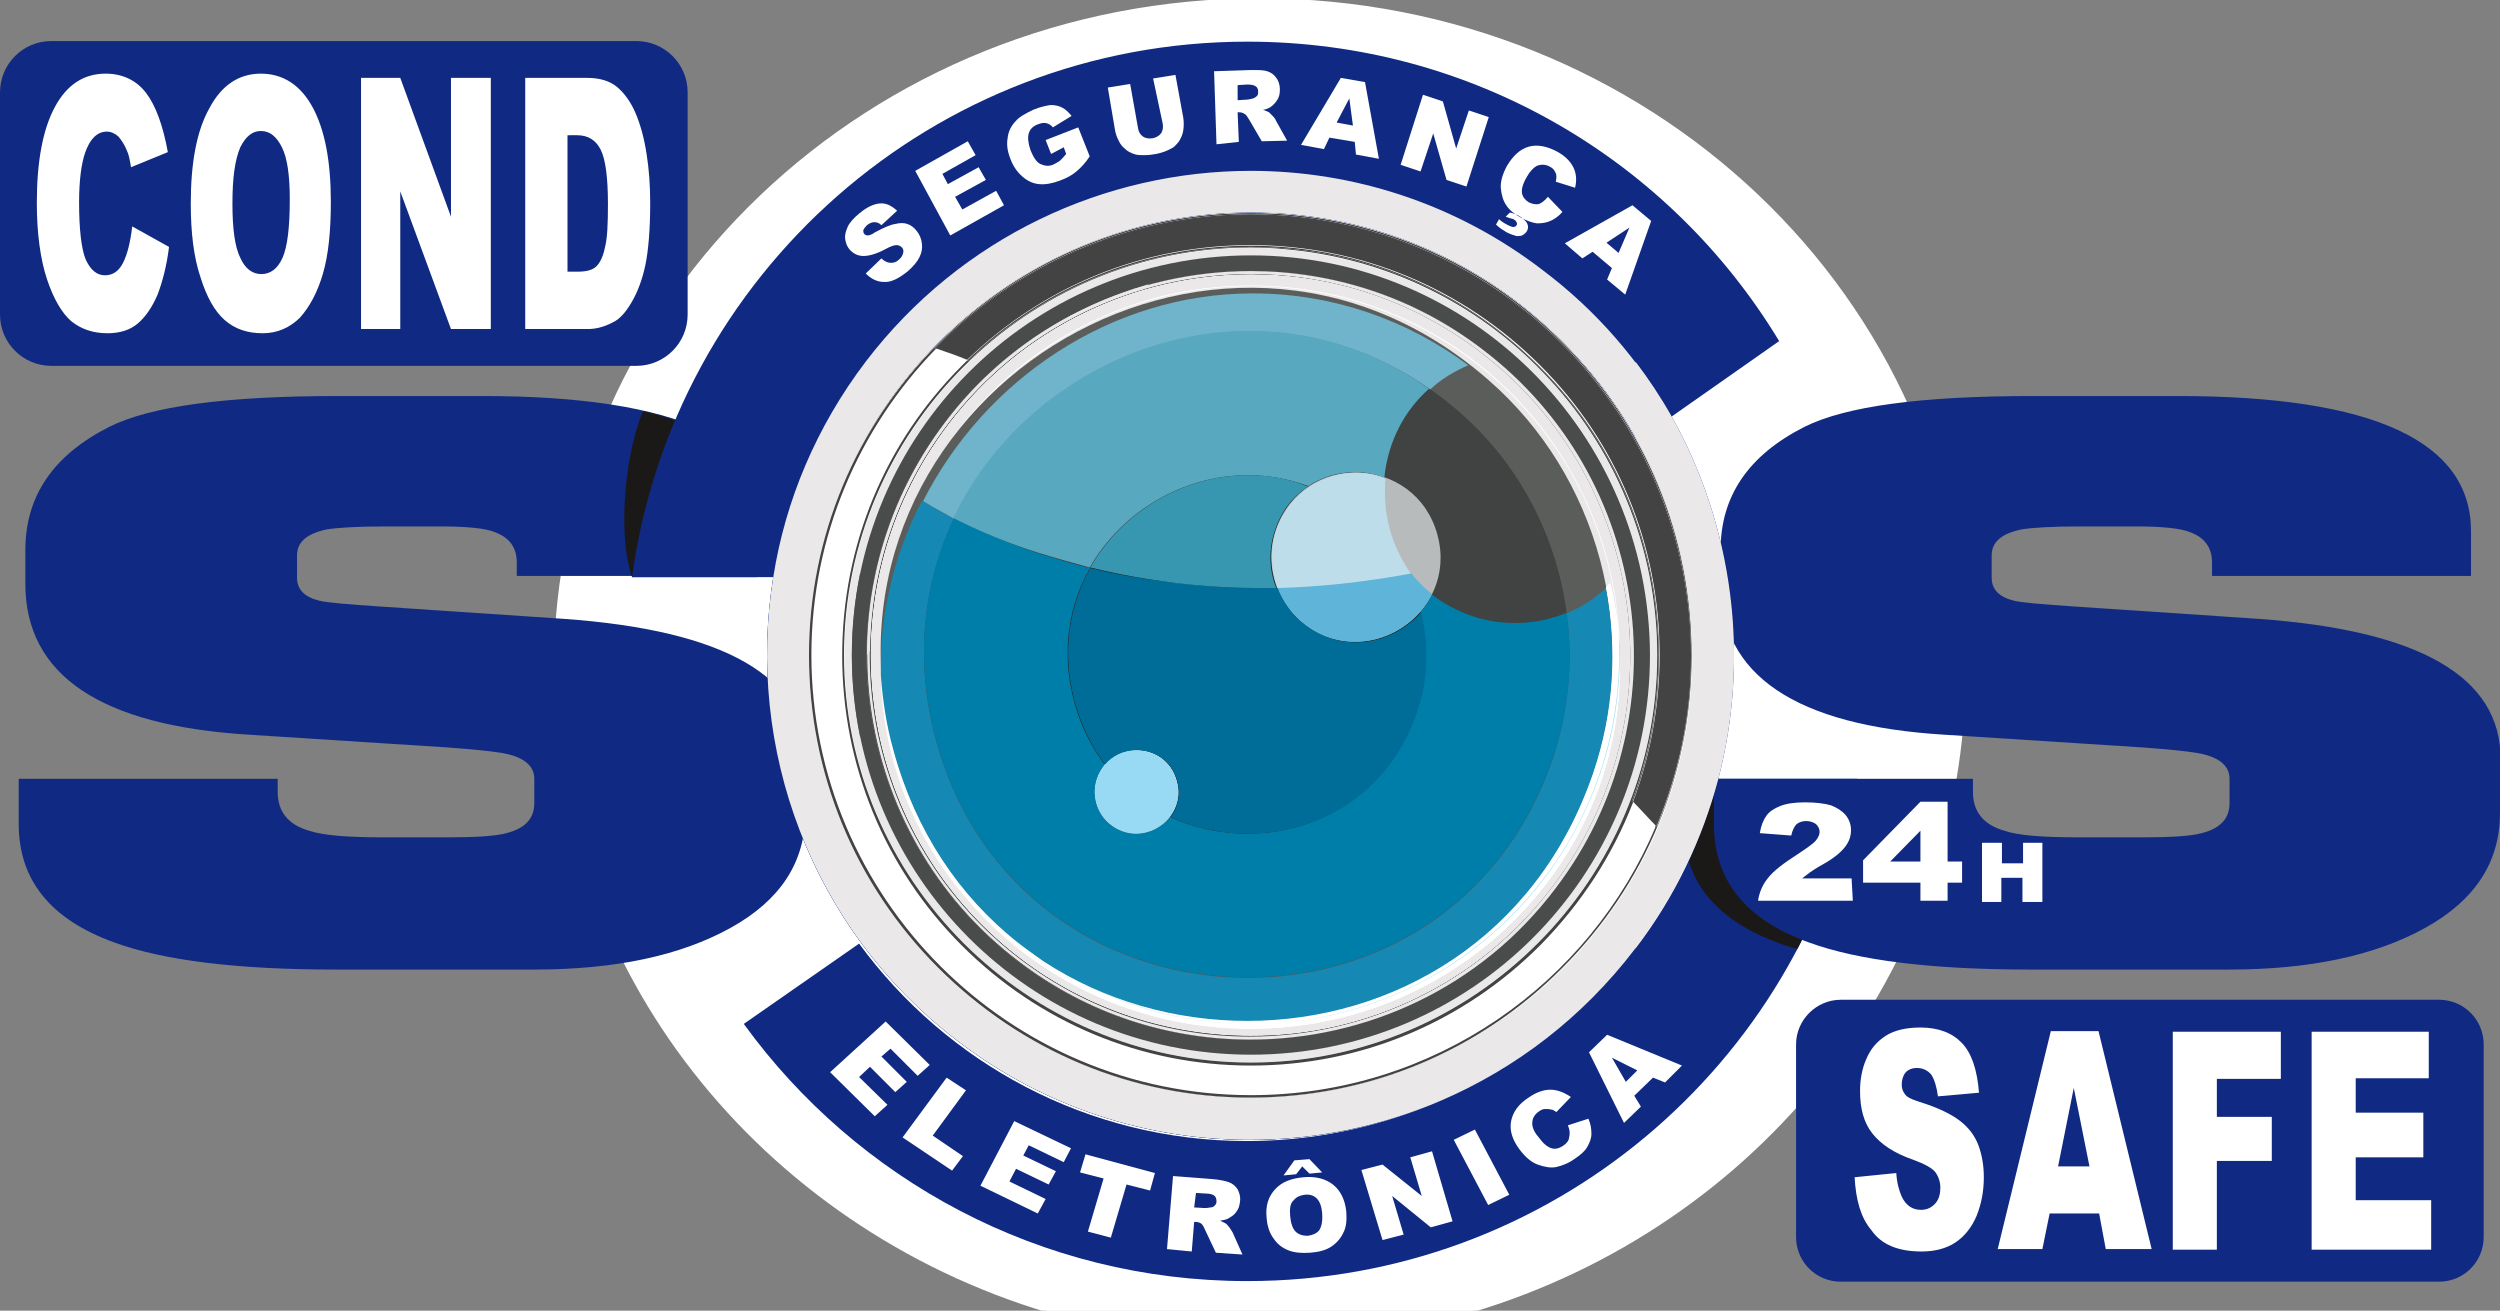 <?xml version="1.0" encoding="utf-8"?>
<!-- Generator: Adobe Illustrator 23.0.3, SVG Export Plug-In . SVG Version: 6.00 Build 0)  -->
<svg version="1.1"
	 id="svg408" xmlns:cc="http://creativecommons.org/ns#" xmlns:dc="http://purl.org/dc/elements/1.1/" xmlns:inkscape="http://www.inkscape.org/namespaces/inkscape" xmlns:rdf="http://www.w3.org/1999/02/22-rdf-syntax-ns#" xmlns:sodipodi="http://sodipodi.sourceforge.net/DTD/sodipodi-0.dtd" xmlns:svg="http://www.w3.org/2000/svg"
	 xmlns="http://www.w3.org/2000/svg" xmlns:xlink="http://www.w3.org/1999/xlink" x="0px" y="0px" viewBox="0 0 414.1 217.1"
	 style="enable-background:new 0 0 414.1 217.1;" xml:space="preserve">
<rect x="0" y="0" width="414.1" height="217.1" fill="#808080" stroke="none"/>
<style type="text/css">
	.st0{fill-rule:evenodd;clip-rule:evenodd;fill:#FFFFFF;stroke:#FFFFFF;stroke-width:0.567;}
	.st1{fill-rule:evenodd;clip-rule:evenodd;fill:#102A83;}
	.st2{fill-rule:evenodd;clip-rule:evenodd;fill:#1B1918;}
	.st3{fill-rule:evenodd;clip-rule:evenodd;fill:#EAE8E8;}
	.st4{fill-rule:evenodd;clip-rule:evenodd;fill:#606162;}
	.st5{fill-rule:evenodd;clip-rule:evenodd;fill:#4A4C4C;}
	.st6{fill-rule:evenodd;clip-rule:evenodd;fill:#FFFFFF;}
	.st7{fill-rule:evenodd;clip-rule:evenodd;fill:#434343;}
	.st8{fill-rule:evenodd;clip-rule:evenodd;fill:#3E3E3D;}
	.st9{fill-rule:evenodd;clip-rule:evenodd;fill:#5B5D5B;}
	.st10{fill-rule:evenodd;clip-rule:evenodd;fill:#404341;}
	.st11{fill-rule:evenodd;clip-rule:evenodd;fill:#21231F;}
	.st12{fill-rule:evenodd;clip-rule:evenodd;fill:#B7BBBB;}
	.st13{fill-rule:evenodd;clip-rule:evenodd;fill:#98D9F4;}
	.st14{fill-rule:evenodd;clip-rule:evenodd;fill:#1588B4;}
	.st15{fill-rule:evenodd;clip-rule:evenodd;fill:#007EAA;}
	.st16{fill-rule:evenodd;clip-rule:evenodd;fill:#006D99;}
	.st17{fill-rule:evenodd;clip-rule:evenodd;fill:#5FB4DA;}
	.st18{fill-rule:evenodd;clip-rule:evenodd;fill:#6FB4CA;}
	.st19{fill-rule:evenodd;clip-rule:evenodd;fill:#58A9C0;}
	.st20{fill-rule:evenodd;clip-rule:evenodd;fill:#3897B0;}
	.st21{fill-rule:evenodd;clip-rule:evenodd;fill:#BEDDEB;}
</style>
<sodipodi:namedview  bordercolor="#666666" borderopacity="1" gridtolerance="10" guidetolerance="10" id="namedview410" inkscape:pageopacity="0" inkscape:pageshadow="2" inkscape:window-height="480" inkscape:window-width="640" objecttolerance="10" pagecolor="#ffffff">
	</sodipodi:namedview>
<path id="path210" class="st0" d="M208.6,0C273,0,325.3,49.7,325.3,111.1c0,49.7-34.2,91.8-81.5,106h-70.3
	c-47.2-14.2-81.5-56.3-81.5-106C92,49.7,144.2,0,208.6,0L208.6,0z"/>
<path id="path212" class="st1" d="M142.3,156.3l-19.1,13.3c18.7,25.8,49.1,42.6,83.4,42.6c50.1,0,91.9-35.8,101-83.2l-23.9,0
	c-8.7,34.5-39.9,60-77.2,60C180.2,189,156.8,176.1,142.3,156.3L142.3,156.3z"/>
<path id="path214" class="st2" d="M297.7,157.2c-1.1-0.3-2.1-0.6-3.1-1c-8.5-3.1-13.6-8-15.2-14.7c1.8-4,3.2-8.1,4.3-12.4l23.9,0
	C305.7,139,302.3,148.4,297.7,157.2z"/>
<path id="path216" class="st1" d="M133.4,134.6c0,8.2-4.1,14.5-12.4,19.1c-8.3,4.6-19.1,6.9-32.5,6.9l-32.9,0
	c-16.3,0-28.5-1.5-36.7-4.5c-10.5-3.8-15.8-10.3-15.8-19.6V129H46v2.2c0,3.2,1.7,5.4,5.2,6.4c2.4,0.8,6.5,1.1,12.5,1.1h10.2
	c4.9,0,8.2-0.2,10-0.7c3.1-0.8,4.6-2.4,4.6-5V129c0-2.2-1.8-3.7-5.5-4.3c-1.8-0.3-4.9-0.6-9-0.9l-32.7-2.1
	c-24.7-1.5-37.1-9.9-37.1-25v-5.6c0-8.9,4.6-15.7,13.9-20.4c6.8-3.4,19.3-5.1,37.7-5.1H80c32.3,0,48.5,7.5,48.5,22.4v7.4H85.6v-2.2
	c0-2.5-1.2-4.1-3.5-5c-1.6-0.7-4.7-1-9.1-1h-9.2c-4.7,0-7.9,0.2-9.7,0.5c-3.3,0.7-4.9,2.1-4.9,4.3v3.7c0,1.9,1.2,3.2,3.7,3.8
	c1.1,0.3,4.6,0.6,10.6,1l29.8,2c26.8,1.9,40.2,9.6,40.2,23.2L133.4,134.6z"/>
<path id="path218" class="st1" d="M414.1,134.6c0,8.2-4.1,14.5-12.4,19.1c-8.3,4.6-19.1,6.9-32.5,6.9l-32.9,0
	c-16.3,0-28.5-1.5-36.7-4.5c-10.5-3.8-15.7-10.3-15.7-19.6V129h42.9v2.2c0,3.2,1.7,5.4,5.2,6.4c2.3,0.8,6.5,1.1,12.5,1.1h10.2
	c4.9,0,8.2-0.2,10-0.7c3.1-0.8,4.6-2.4,4.6-5V129c0-2.2-1.8-3.7-5.5-4.3c-1.8-0.3-4.9-0.6-9-0.9l-32.7-2.1
	c-24.7-1.5-37.1-9.9-37.1-25v-5.6c0-8.9,4.6-15.7,13.9-20.4c6.8-3.4,19.3-5.1,37.7-5.1h24.2c32.3,0,48.5,7.5,48.5,22.4l0,7.4h-42.9
	v-2.2c0-2.5-1.2-4.1-3.5-5c-1.7-0.7-4.7-1-9.1-1h-9.3c-4.7,0-7.9,0.2-9.7,0.5c-3.3,0.7-4.9,2.1-4.9,4.3v3.7c0,1.9,1.2,3.2,3.7,3.8
	c1.1,0.3,4.6,0.6,10.6,1l29.8,2c26.8,1.9,40.2,9.6,40.2,23.2L414.1,134.6z"/>
<path id="path220" class="st2" d="M106.5,68.1c-3.4,8.3-4,21.6-1.8,27.5h20.7c0.9-3,1.9-5.9,3.1-8.7
	C127.8,78.4,118.2,70.6,106.5,68.1z"/>
<path id="path222" class="st1" d="M275.6,69.9l19.1-13.4c-18-29.8-50.7-49.6-88.1-49.6c-52,0-95.1,38.6-101.9,88.7h23.6
	c6.6-37.2,39.2-65.4,78.3-65.4C236.1,30,261.8,46.1,275.6,69.9L275.6,69.9z"/>
<path id="path224" class="st1" d="M207.2,181.8c-19.5,0-37.9-7.6-51.7-21.5c-13.8-13.8-21.4-32.2-21.4-51.8c0-19.6,7.6-38,21.4-51.8
	c13.8-13.8,32.2-21.5,51.7-21.5c19.5,0,37.9,7.6,51.7,21.5c13.8,13.8,21.4,32.2,21.4,51.8c0,19.6-7.6,38-21.4,51.8
	C245,174.2,226.7,181.8,207.2,181.8z M207.2,28.3c-24.1,0-48,10.9-63.8,31.6c-8.2,10.8-13.3,23-15.3,35.6
	c-4.6,28.3,6.1,58.3,30.5,76.9c14.5,11.1,31.5,16.4,48.4,16.4c10.9,0,21.7-2.2,31.7-6.5c12.3-5.3,23.4-13.7,32.1-25.1
	c6.6-8.6,11.1-18.2,13.7-28.1c5.3-20.2,2.5-41.9-7.7-60.1c-5.2-9.2-12.3-17.5-21.2-24.3C241.2,33.6,224.1,28.3,207.2,28.3
	L207.2,28.3z"/>
<path id="path228" class="st1" d="M207.2,181.8c-19.5,0-37.9-7.6-51.7-21.5c-13.8-13.8-21.4-32.2-21.4-51.8c0-19.6,7.6-38,21.4-51.8
	c13.8-13.8,32.2-21.5,51.7-21.5s37.9,7.6,51.7,21.5c13.8,13.8,21.4,32.2,21.4,51.8c0,19.6-7.6,38-21.4,51.8
	C245.1,174.2,226.7,181.8,207.2,181.8z M207.2,28.3c-24.1,0-48,10.9-63.7,31.6c-8.2,10.8-13.3,23-15.3,35.6
	c-4.6,28.3,6.1,58.3,30.5,76.9c14.5,11.1,31.5,16.4,48.4,16.4c10.9,0,21.7-2.2,31.7-6.5c12.3-5.3,23.4-13.7,32.1-25.1
	c6.6-8.6,11.1-18.2,13.7-28.1c5.3-20.2,2.5-41.9-7.7-60.1c-5.2-9.2-12.3-17.5-21.2-24.3C241.2,33.6,224.1,28.3,207.2,28.3
	L207.2,28.3z"/>
<path id="path232" class="st1" d="M207.2,181.8c-19.5,0-37.9-7.6-51.7-21.5c-13.8-13.8-21.4-32.2-21.4-51.8c0-19.6,7.6-38,21.4-51.8
	c13.8-13.8,32.2-21.5,51.7-21.5c19.5,0,37.9,7.6,51.7,21.5c13.8,13.8,21.4,32.2,21.4,51.8c0,19.6-7.6,38-21.4,51.8
	C245.1,174.2,226.7,181.8,207.2,181.8z M207.2,28.3c-24.1,0-48,10.9-63.8,31.6c-8.2,10.8-13.3,23-15.3,35.6
	c-4.6,28.3,6.1,58.3,30.5,76.9c14.5,11.1,31.5,16.4,48.4,16.4c10.9,0,21.7-2.2,31.7-6.5c12.3-5.3,23.4-13.7,32.1-25.1
	c6.6-8.6,11.1-18.2,13.7-28.1c5.3-20.2,2.5-41.9-7.7-60.1c-5.2-9.2-12.3-17.5-21.2-24.3C241.2,33.6,224.1,28.3,207.2,28.3z"/>
<path id="path236" class="st3" d="M270.9,59.9v12.6c6.1,10.9,9.4,23.2,9.4,36c0,12.8-3.3,25.1-9.4,36v12.6
	c6.6-8.6,11.1-18.2,13.7-28c5.3-20.2,2.5-41.9-7.7-60.1C275.1,65.8,273.1,62.8,270.9,59.9L270.9,59.9z"/>
<path id="path238" class="st3" d="M207.2,181.8c-19.5,0-37.9-7.6-51.7-21.5c-13.8-13.8-21.4-32.2-21.4-51.8c0-19.6,7.6-38,21.4-51.8
	c13.8-13.8,32.2-21.5,51.7-21.5c19.5,0,37.9,7.6,51.7,21.5c13.8,13.8,21.4,32.2,21.4,51.8c0,19.6-7.6,38-21.4,51.8
	C245.1,174.2,226.7,181.8,207.2,181.8z M207.2,28.3c-24.1,0-48,10.9-63.8,31.6c-8.2,10.8-13.3,23-15.3,35.6
	c-4.6,28.3,6.1,58.3,30.5,76.9c14.5,11.1,31.5,16.4,48.4,16.4c10.9,0,21.7-2.2,31.7-6.5c12.3-5.3,23.4-13.7,32.1-25.1
	c6.6-8.6,11.1-18.2,13.7-28.1c5.3-20.2,2.5-41.9-7.7-60.1c-5.2-9.2-12.3-17.5-21.2-24.2C241.2,33.7,224.1,28.3,207.2,28.3z"/>
<path id="path240" class="st3" d="M207.2,47.4c-18.4,0-34.9,8.2-46.1,21.1c11.6-12.9,28.4-20.8,46-20.8c13.4,0,27.3,4.6,39.4,15.2
	c10.4,9,17.1,21.3,19.6,34.4c0.2-0.2,0.5-0.5,0.7-0.7c0.6,2.7,1.1,5.4,1.4,8.2C266.2,72.8,239.6,47.4,207.2,47.4z M157.4,73
	c1.9-2.8,4.2-5.4,6.6-7.8c5.6-5.6,12.1-10,19.4-13.1c7.5-3.2,15.5-4.8,23.8-4.8s16.3,1.6,23.8,4.8c7.3,3.1,13.8,7.5,19.4,13.1
	c5.6,5.6,10,12.2,13.1,19.5c3,7,4.6,14.5,4.8,22.2c0.1,1.2,0.1,2.3,0.1,3.5c0,33.2-27.4,60-61.2,60c-33.3,0-60.5-26.2-61.2-58.8
	C145,97,149.5,83.7,157.4,73L157.4,73z M207.2,45.4c-19,0-37.8,8.5-50.2,24.9c-21.1,27.7-15.7,67.4,12,88.5
	c11.4,8.7,24.8,12.9,38.1,12.9c19,0,37.9-8.6,50.3-24.9c21.1-27.7,15.7-67.4-12-88.5C233.9,49.6,220.5,45.4,207.2,45.4z
	 M207.2,174.7c-36.5,0-66.1-29.6-66.1-66.2c0-36.6,29.6-66.2,66.1-66.2c36.5,0,66.1,29.6,66.1,66.2
	C273.3,145.1,243.6,174.7,207.2,174.7z M207.2,41.1c-37.1,0-67.3,30.3-67.3,67.5c0,37.2,30.2,67.5,67.3,67.5
	c37.2,0,67.4-30.3,67.4-67.5c0-18.2-7.2-34.7-18.9-46.8c-11-11.3-25.9-18.8-42.5-20.4C211.1,41.1,209.2,41.1,207.2,41.1L207.2,41.1z
	"/>
<path id="path244" class="st3" d="M207.2,47.4c-18.4,0-34.9,8.2-46.1,21.1c11.6-12.9,28.5-20.8,46-20.8c13.4,0,27.2,4.6,39.4,15.2
	c10.4,9,17.1,21.3,19.6,34.4c0.2-0.2,0.5-0.5,0.7-0.7c0.6,2.7,1.1,5.4,1.4,8.2C266.1,72.8,239.6,47.4,207.2,47.4L207.2,47.4z
	 M157.4,73c2-2.8,4.2-5.4,6.6-7.8c5.6-5.6,12.1-10,19.4-13.1c7.5-3.2,15.5-4.8,23.8-4.8c8.3,0,16.3,1.6,23.8,4.8
	c7.3,3.1,13.8,7.5,19.4,13.1c5.6,5.6,10,12.2,13.1,19.5c3,7,4.6,14.5,4.8,22.2c0.1,1.2,0.1,2.3,0.1,3.5c0,33.2-27.4,60-61.2,60
	c-33.4,0-60.5-26.2-61.2-58.8C145,97,149.5,83.7,157.4,73z M207.2,45.4c-19,0-37.9,8.5-50.3,24.9c-21.1,27.7-15.7,67.4,12,88.5
	c11.4,8.7,24.8,12.9,38.1,12.9c19,0,37.8-8.6,50.2-24.9c21.1-27.7,15.7-67.4-12-88.5C233.9,49.6,220.5,45.4,207.2,45.4z
	 M207.2,174.7c-36.5,0-66.1-29.6-66.1-66.2c0-36.6,29.6-66.2,66.1-66.2c36.5,0,66.1,29.6,66.1,66.2
	C273.2,145.1,243.7,174.7,207.2,174.7z M207.2,41.1c-37.1,0-67.4,30.3-67.4,67.5c0,37.2,30.2,67.5,67.4,67.5
	c37.1,0,67.4-30.3,67.4-67.5c0-18.2-7.2-34.7-18.9-46.8c-11-11.3-25.9-18.8-42.5-20.4C211.1,41.1,209.2,41.1,207.2,41.1L207.2,41.1z
	"/>
<path id="path248" class="st3" d="M213.1,41.3c16.6,1.5,31.5,9.1,42.5,20.3C244.6,50.3,229.7,42.8,213.1,41.3z"/>
<path id="path252" class="st3" d="M207,172.2c-13.4,0-26.9-4.2-38.4-13c-27.9-21.3-33.3-61.3-12.1-89.2
	c12.5-16.4,31.5-25.1,50.6-25.1c13.4,0,27,4.2,38.4,13c27.9,21.3,33.3,61.3,12.1,89.2C245.2,163.5,226.2,172.2,207,172.2L207,172.2z
	 M207.2,42.3c-36.5,0-66.1,29.6-66.1,66.2c0,36.6,29.6,66.2,66.1,66.2s66.1-29.6,66.1-66.2C273.2,72,243.7,42.3,207.2,42.3
	L207.2,42.3z"/>
<path id="path256" class="st3" d="M207.1,172.2c-13.4,0-27-4.2-38.4-13c-27.9-21.3-33.3-61.3-12.1-89.2
	c12.5-16.4,31.5-25.1,50.6-25.1c13.4,0,27,4.2,38.4,13c27.9,21.3,33.3,61.3,12,89.2C245.2,163.5,226.2,172.2,207.1,172.2
	L207.1,172.2z M207.2,42.3c-36.5,0-66.1,29.6-66.1,66.2c0,36.6,29.6,66.2,66.1,66.2c36.5,0,66.1-29.6,66.1-66.2
	C273.2,72,243.7,42.3,207.2,42.3z"/>
<path id="path260" class="st4" d="M142.5,122.2V94.8c-0.9,4.4-1.4,9-1.4,13.7v0C141.1,113.2,141.6,117.8,142.5,122.2L142.5,122.2z"
	/>
<path id="path262" class="st5" d="M207,172.2c-13.4,0-26.9-4.2-38.4-13c-27.9-21.3-33.3-61.3-12.1-89.2
	C169,53.5,188,44.9,207.2,44.9c13.4,0,27,4.2,38.4,13c27.9,21.3,33.3,61.3,12.1,89.2C245.2,163.5,226.2,172.2,207,172.2z
	 M207.2,42.3c-36.5,0-66.1,29.6-66.1,66.2c0,36.6,29.6,66.2,66.1,66.2c36.5,0,66.1-29.6,66.1-66.2C273.2,72,243.7,42.3,207.2,42.3z"
	/>
<path id="path264" class="st6" d="M207.2,169.7c-8.2,0-16.3-1.6-23.8-4.8c-7.3-3.1-13.8-7.5-19.4-13.1c-5.6-5.6-10-12.2-13.1-19.5
	c-3.2-7.5-4.8-15.6-4.8-23.8c0-8.3,1.6-16.3,4.8-23.8c3.1-7.3,7.5-13.8,13.1-19.5c5.6-5.6,12.1-10,19.4-13.1
	c7.5-3.2,15.5-4.8,23.8-4.8c8.3,0,16.3,1.6,23.8,4.8c7.3,3.1,13.8,7.5,19.4,13.1c5.6,5.6,10,12.2,13.1,19.5
	c3.2,7.5,4.8,15.6,4.8,23.8c0,8.3-1.6,16.3-4.8,23.8c-3.1,7.3-7.5,13.8-13.1,19.5c-5.6,5.6-12.1,10-19.4,13.1
	C223.4,168.1,215.4,169.7,207.2,169.7z M207.2,47.4c-33.7,0-61,27.4-61,61.1c0,33.7,27.4,61.1,61,61.1c33.7,0,61-27.4,61-61.1
	C268.2,74.8,240.8,47.4,207.2,47.4z"/>
<path id="path266" class="st6" d="M155,57.8c-12.7,13.1-20.6,31.1-20.6,50.8c0,40.2,32.6,72.9,72.8,72.9c30.1,0,56-18.4,67.1-44.6
	c-1.2-1.4-2.5-2.7-3.8-4c-3.4,8.8-8.6,16.9-15.4,23.7c-12.8,12.8-29.8,19.9-47.9,19.9c-18.1,0-35.1-7-47.9-19.9
	c-12.8-12.8-19.8-29.9-19.8-48c0-18.1,7-35.2,19.8-48c0.3-0.3,0.6-0.6,0.9-0.9C158.5,59,156.7,58.4,155,57.8L155,57.8z"/>
<path id="path270" class="st6" d="M155,57.8c-12.7,13.1-20.6,31.1-20.6,50.8c0,40.2,32.6,72.9,72.7,72.9c30.1,0,56-18.4,67.1-44.6
	c-1.2-1.4-2.5-2.7-3.8-4c-3.4,8.8-8.6,16.9-15.4,23.7c-12.8,12.8-29.8,19.9-47.9,19.9c-18.1,0-35.1-7-47.9-19.9
	c-12.8-12.8-19.8-29.9-19.8-48c0-18.1,7-35.2,19.8-48c0.3-0.3,0.6-0.6,0.9-0.9C158.5,59,156.7,58.4,155,57.8L155,57.8z"/>
<path id="path274" class="st6" d="M155,57.8c-12.7,13.1-20.6,31.1-20.6,50.8c0,40.2,32.6,72.9,72.8,72.9c30.1,0,56-18.4,67.1-44.6
	c-1.2-1.4-2.5-2.7-3.8-4c-3.4,8.8-8.6,16.9-15.4,23.7c-12.8,12.8-29.8,19.9-47.9,19.9s-35.1-7-47.9-19.9
	c-12.8-12.8-19.8-29.9-19.8-48c0-18.1,7-35.2,19.8-48c0.3-0.3,0.6-0.6,0.9-0.9C158.5,59,156.7,58.4,155,57.8L155,57.8z"/>
<path id="path278" class="st6" d="M155,57.8c-12.7,13.1-20.6,31.1-20.6,50.8c0,40.2,32.6,72.9,72.8,72.9c30.1,0,56-18.4,67.1-44.6
	c-1.2-1.4-2.5-2.7-3.8-4c-3.4,8.8-8.6,16.9-15.4,23.7c-12.8,12.8-29.8,19.9-47.9,19.9s-35.1-7-47.9-19.9
	c-12.8-12.8-19.8-29.9-19.8-48c0-18.1,7-35.2,19.8-48c0.3-0.3,0.6-0.6,0.9-0.9C158.5,59,156.7,58.4,155,57.8L155,57.8z"/>
<path id="path282" class="st6" d="M155,57.8c-12.7,13.1-20.6,31.1-20.6,50.8c0,40.2,32.6,72.9,72.8,72.9c30.1,0,56-18.4,67.1-44.6
	c-1.2-1.4-2.5-2.7-3.8-4c-3.4,8.8-8.6,16.9-15.4,23.7c-12.8,12.8-29.8,19.9-47.9,19.9c-18.1,0-35.1-7-47.9-19.9
	c-12.8-12.8-19.8-29.9-19.8-48c0-18.1,7-35.2,19.8-48c0.3-0.3,0.6-0.6,0.9-0.9C158.5,59,156.7,58.4,155,57.8L155,57.8z"/>
<path id="path286" class="st6" d="M155,57.8c-12.7,13.1-20.6,31.1-20.6,50.8c0,40.2,32.6,72.9,72.7,72.9c30.1,0,56-18.4,67.1-44.6
	c-1.2-1.4-2.5-2.7-3.8-4c-3.4,8.8-8.6,16.9-15.4,23.7c-12.8,12.8-29.8,19.9-47.9,19.9c-18.1,0-35.1-7-47.9-19.9
	c-12.8-12.8-19.8-29.9-19.8-48c0-18.1,7-35.2,19.8-48c0.3-0.3,0.6-0.6,0.9-0.9C158.5,59,156.7,58.4,155,57.8L155,57.8z"/>
<path id="path290" class="st6" d="M207.2,176c-37.1,0-67.4-30.2-67.4-67.5c0-37.2,30.2-67.5,67.4-67.5c2,0,4,0.1,5.9,0.3
	c16.6,1.5,31.6,9,42.5,20.4c11.7,12.2,18.9,28.7,18.9,46.8C274.5,145.7,244.3,176,207.2,176z M207.2,40.9
	c-18.2,0-34.6,7.2-46.8,18.9c-0.1,0-0.1,0-0.2-0.1c-0.3,0.3-0.6,0.6-0.9,0.9c-12.8,12.8-19.8,29.9-19.8,48c0,18.1,7,35.2,19.8,48
	c12.8,12.8,29.8,19.8,47.9,19.8c18.1,0,35.1-7.1,47.9-19.8c6.8-6.9,12-14.9,15.4-23.7c-0.1-0.1-0.1-0.1-0.2-0.2
	c2.8-7.5,4.4-15.6,4.4-24.1C274.7,71.2,244.5,40.9,207.2,40.9z M155,57.8c-0.1,0-0.1,0-0.2-0.1C168,44,186.6,35.5,207.2,35.5
	c40.3,0,72.9,32.7,72.9,73c0,10.1-2,19.7-5.7,28.4c0,0-0.1-0.1-0.1-0.2c-11,26.2-36.9,44.6-67.1,44.6c-40.1,0-72.8-32.7-72.8-72.9
	C134.4,88.8,142.3,70.9,155,57.8L155,57.8z M207.2,35.3c-19.5,0-37.9,7.6-51.7,21.5C141.7,70.6,134,89,134,108.5
	c0,19.6,7.6,38,21.4,51.8c13.8,13.8,32.2,21.4,51.7,21.4c19.5,0,37.9-7.6,51.7-21.4c13.8-13.8,21.4-32.2,21.4-51.8
	c0-19.5-7.6-37.9-21.4-51.8C245.1,42.9,226.7,35.3,207.2,35.3L207.2,35.3z"/>
<path id="path294" class="st6" d="M207.2,176c-37.1,0-67.4-30.2-67.4-67.5c0-37.2,30.2-67.5,67.4-67.5c2,0,4,0.1,5.9,0.3
	c16.6,1.5,31.6,9,42.5,20.4c11.7,12.2,18.9,28.7,18.9,46.8C274.5,145.7,244.3,176,207.2,176z M207.2,40.9
	c-18.2,0-34.6,7.2-46.8,18.9c-0.1,0-0.1,0-0.2-0.1c-0.3,0.3-0.6,0.6-0.9,0.9c-12.8,12.8-19.8,29.9-19.8,48c0,18.1,7,35.2,19.8,48
	c12.8,12.8,29.8,19.8,47.9,19.8c18.1,0,35.1-7.1,47.9-19.8c6.8-6.9,12-14.9,15.4-23.7c-0.1-0.1-0.1-0.1-0.2-0.2
	c2.8-7.5,4.4-15.6,4.4-24.1C274.7,71.2,244.5,40.9,207.2,40.9L207.2,40.9z M155,57.8c-0.1,0-0.1,0-0.2-0.1
	C168,44,186.6,35.5,207.2,35.5c40.3,0,72.9,32.7,72.9,73c0,10.1-2,19.7-5.7,28.4c-0.1,0-0.1-0.1-0.1-0.2
	c-11,26.2-36.9,44.6-67.1,44.6c-40.1,0-72.8-32.7-72.8-72.9C134.4,88.8,142.3,70.9,155,57.8L155,57.8z M207.2,35.3
	c-19.5,0-37.9,7.6-51.7,21.5c-13.8,13.8-21.4,32.2-21.4,51.8c0,19.6,7.6,38,21.4,51.8c13.8,13.8,32.2,21.4,51.7,21.4
	c19.5,0,37.9-7.6,51.7-21.4c13.8-13.8,21.4-32.2,21.4-51.8c0-19.5-7.6-37.9-21.4-51.8C245.1,42.9,226.7,35.3,207.2,35.3L207.2,35.3z
	"/>
<path id="path298" class="st6" d="M207.2,176c-37.1,0-67.4-30.2-67.4-67.5c0-37.2,30.2-67.5,67.4-67.5c2,0,4,0.1,5.9,0.3
	c16.6,1.5,31.6,9,42.5,20.4c11.7,12.2,18.9,28.7,18.9,46.8C274.5,145.7,244.3,176,207.2,176z M207.2,40.9
	c-18.2,0-34.6,7.2-46.8,18.9c-0.1,0-0.1,0-0.2-0.1c-0.3,0.3-0.6,0.6-0.9,0.9c-12.8,12.8-19.8,29.9-19.8,48c0,18.1,7,35.2,19.8,48
	c12.8,12.8,29.8,19.8,47.9,19.8c18.1,0,35.1-7.1,47.9-19.8c6.8-6.9,12-14.9,15.4-23.7c0-0.1-0.1-0.1-0.2-0.2
	c2.8-7.5,4.4-15.6,4.4-24.1C274.7,71.2,244.5,40.9,207.2,40.9z M155,57.8c-0.1,0-0.1,0-0.2-0.1C168,44,186.6,35.5,207.2,35.5
	c40.3,0,72.9,32.7,72.9,73c0,10.1-2,19.7-5.7,28.4c0,0-0.1-0.1-0.1-0.2c-11,26.2-36.9,44.6-67.1,44.6c-40.1,0-72.8-32.7-72.8-72.9
	C134.4,88.8,142.3,70.9,155,57.8L155,57.8z M207.2,35.3c-19.5,0-37.9,7.6-51.7,21.5C141.7,70.6,134,89,134,108.5
	c0,19.6,7.6,38,21.4,51.8c13.8,13.8,32.2,21.4,51.7,21.4c19.5,0,37.9-7.6,51.7-21.4c13.8-13.8,21.4-32.2,21.4-51.8
	c0-19.5-7.6-37.9-21.4-51.8C245.1,42.9,226.7,35.3,207.2,35.3L207.2,35.3z"/>
<path id="path302" class="st6" d="M207.2,176c-37.1,0-67.3-30.2-67.3-67.5c0-37.2,30.2-67.5,67.3-67.5c2,0,4,0.1,5.9,0.3
	c16.6,1.5,31.6,9,42.5,20.4c11.7,12.2,18.9,28.7,18.9,46.8C274.5,145.7,244.3,176,207.2,176z M207.2,40.9
	c-18.2,0-34.6,7.2-46.8,18.9c-0.1,0-0.1,0-0.2-0.1c-0.3,0.3-0.6,0.6-0.9,0.9c-12.8,12.8-19.8,29.9-19.8,48c0,18.1,7,35.2,19.8,48
	c12.8,12.8,29.8,19.8,47.9,19.8c18.1,0,35.1-7.1,47.9-19.8c6.8-6.9,12.1-14.9,15.4-23.7c-0.1-0.1-0.1-0.1-0.2-0.2
	c2.8-7.5,4.4-15.6,4.4-24.1C274.7,71.2,244.5,40.9,207.2,40.9L207.2,40.9z M155,57.8c-0.1,0-0.2,0-0.2-0.1
	C168,44,186.6,35.5,207.2,35.5c40.3,0,72.9,32.7,72.9,73c0,10.1-2,19.7-5.7,28.4c0,0-0.1-0.1-0.1-0.2c-11,26.2-37,44.6-67.1,44.6
	c-40.1,0-72.7-32.7-72.7-72.9C134.4,88.8,142.3,70.9,155,57.8L155,57.8z M207.2,35.3c-19.5,0-37.9,7.6-51.7,21.5
	c-13.8,13.8-21.4,32.2-21.4,51.8c0,19.6,7.6,38,21.4,51.8c13.8,13.8,32.2,21.4,51.7,21.4s37.9-7.6,51.7-21.4
	c13.8-13.8,21.4-32.2,21.4-51.8c0-19.5-7.6-37.9-21.4-51.8C245.1,42.9,226.7,35.3,207.2,35.3L207.2,35.3z"/>
<path id="path306" class="st6" d="M207.2,176c-37.1,0-67.4-30.2-67.4-67.5c0-37.2,30.2-67.5,67.4-67.5c2,0,4,0.1,5.9,0.3
	c16.6,1.5,31.6,9,42.5,20.4c11.7,12.2,18.9,28.7,18.9,46.8C274.5,145.7,244.3,176,207.2,176z M207.2,40.9
	c-18.2,0-34.6,7.2-46.8,18.9c-0.1,0-0.1,0-0.2-0.1c-0.3,0.3-0.6,0.6-0.9,0.9c-12.8,12.8-19.8,29.9-19.8,48c0,18.1,7,35.2,19.8,48
	c12.8,12.8,29.8,19.8,47.9,19.8c18.1,0,35.1-7.1,47.9-19.8c6.8-6.9,12-14.9,15.4-23.7c-0.1-0.1-0.1-0.1-0.2-0.2
	c2.8-7.5,4.4-15.6,4.4-24.1C274.7,71.2,244.5,40.9,207.2,40.9z M155,57.8c-0.1,0-0.1,0-0.2-0.1C168,44,186.6,35.5,207.2,35.5
	c40.3,0,72.9,32.7,72.9,73c0,10.1-2,19.7-5.7,28.4c0,0-0.1-0.1-0.1-0.2c-11,26.2-36.9,44.6-67.1,44.6c-40.1,0-72.8-32.7-72.8-72.9
	C134.4,88.8,142.3,70.9,155,57.8L155,57.8z M207.2,35.3c-19.5,0-37.9,7.6-51.7,21.5C141.7,70.6,134,89,134,108.5
	c0,19.6,7.6,38,21.4,51.8c13.8,13.8,32.2,21.4,51.7,21.4c19.5,0,37.9-7.6,51.7-21.4c13.8-13.8,21.4-32.2,21.4-51.8
	c0-19.5-7.6-37.9-21.4-51.8C245.1,42.9,226.7,35.3,207.2,35.3z"/>
<path id="path310" class="st7" d="M207.2,176c-37.1,0-67.4-30.3-67.4-67.5c0-37.2,30.2-67.5,67.4-67.5c2,0,4,0.1,5.9,0.3
	c16.6,1.5,31.6,9,42.5,20.4c11.7,12.1,18.9,28.7,18.9,46.8C274.5,145.7,244.3,176,207.2,176z M207.2,40.9
	c-18.2,0-34.6,7.2-46.8,18.9c-0.1,0-0.1,0-0.2-0.1c-0.3,0.3-0.6,0.6-0.9,0.9c-12.8,12.8-19.8,29.8-19.8,48c0,18.1,7,35.2,19.8,48
	c12.8,12.8,29.8,19.9,47.9,19.9c18.1,0,35.1-7.1,47.9-19.9c6.8-6.9,12-14.9,15.4-23.7c-0.1-0.1-0.1-0.1-0.2-0.2
	c2.8-7.5,4.4-15.6,4.4-24.1C274.7,71.2,244.5,40.9,207.2,40.9L207.2,40.9z M155,57.8c-0.1,0-0.1-0.1-0.2-0.1
	C168,44,186.6,35.5,207.2,35.5c40.3,0,72.9,32.7,72.9,73.1c0,10.1-2,19.7-5.7,28.4c0-0.1-0.1-0.1-0.1-0.2
	c-11,26.2-36.9,44.6-67.1,44.6c-40.1,0-72.8-32.7-72.8-72.9C134.4,88.8,142.3,70.9,155,57.8L155,57.8z M207.2,35.3
	c-19.5,0-37.9,7.6-51.7,21.5C141.7,70.6,134,89,134,108.5c0,19.6,7.6,38,21.4,51.8c13.8,13.8,32.2,21.5,51.7,21.5
	c19.5,0,37.9-7.6,51.7-21.5c13.8-13.8,21.4-32.2,21.4-51.8c0-19.6-7.6-38-21.4-51.8C245.1,42.9,226.7,35.3,207.2,35.3z"/>
<path id="path312" class="st7" d="M207.2,35.6c-20.4,0-39,8.5-52.2,22.1c1.8,0.6,3.5,1.2,5.2,1.9c12.7-12.3,29.3-19,47-19
	c18,0,35.1,7.1,47.9,19.9c12.8,12.8,19.8,29.8,19.8,48c0,8.4-1.5,16.6-4.4,24.3c1.3,1.3,2.5,2.7,3.8,4c3.7-8.7,5.7-18.2,5.7-28.3
	C279.9,68.3,247.3,35.6,207.2,35.6L207.2,35.6z"/>
<path id="path316" class="st7" d="M207.2,40.7c-17.7,0-34.3,6.7-47,19c0.1,0,0.1,0.1,0.2,0.1c12.1-11.7,28.6-18.9,46.8-18.9
	c37.3,0,67.5,30.3,67.5,67.7c0,8.5-1.5,16.6-4.4,24.1c0,0.1,0.1,0.1,0.1,0.2c2.9-7.6,4.4-15.8,4.4-24.3c0-18.1-7-35.2-19.8-47.9
	C242.2,47.8,225.2,40.7,207.2,40.7L207.2,40.7z M207.2,35.5c-20.5,0-39.1,8.5-52.4,22.2c0.1,0,0.1,0.1,0.2,0.1
	c13.2-13.6,31.7-22.1,52.2-22.1c40.1,0,72.7,32.7,72.7,72.9c0,10-2,19.6-5.7,28.3c0,0.1,0.1,0.1,0.1,0.2c3.7-8.8,5.8-18.3,5.8-28.4
	C280.1,68.2,247.4,35.5,207.2,35.5L207.2,35.5z"/>
<path id="path320" class="st7" d="M207.1,171.7c-13.3,0-26.7-4.2-38.1-12.9c-27.7-21.1-33-60.8-12-88.5
	c12.4-16.3,31.2-24.9,50.3-24.9c13.3,0,26.7,4.2,38.1,12.9c27.7,21.1,33,60.8,12,88.5C244.9,163.1,226.1,171.7,207.1,171.7
	L207.1,171.7z M207.2,44.9c-19.2,0-38.2,8.7-50.7,25.1c-21.2,27.9-15.8,67.9,12.1,89.2c11.5,8.8,25,13,38.4,13
	c19.2,0,38.1-8.6,50.6-25.1c21.2-27.9,15.8-67.9-12.1-89.2C234.1,49.1,220.6,44.9,207.2,44.9L207.2,44.9z"/>
<path id="path324" class="st7" d="M207.1,171.6c-13.3,0-26.8-4.2-38.1-12.8c-27.7-21.1-33-60.8-12-88.5
	c12.4-16.3,31.2-24.9,50.3-24.9c13.3,0,26.7,4.2,38.1,12.9c27.7,21.1,33,60.8,12,88.5C244.9,163.1,226.1,171.7,207.1,171.6
	L207.1,171.6z M207.2,44.9c-19.2,0-38.2,8.7-50.7,25.1c-21.2,27.9-15.8,67.9,12.1,89.2c11.5,8.7,25,13,38.4,13
	c19.2,0,38.2-8.7,50.6-25.1c21.2-27.9,15.8-68-12-89.2C234.1,49.1,220.6,44.9,207.2,44.9L207.2,44.9z"/>
<path id="path328" class="st7" d="M207.1,171.6c-13.3,0-26.8-4.2-38.1-12.8c-27.7-21.1-33-60.8-11.9-88.6
	c12.4-16.3,31.2-24.8,50.2-24.9c13.3,0,26.7,4.2,38.1,12.9c27.7,21.1,33,60.8,12,88.5C244.9,163.1,226.1,171.7,207.1,171.6
	L207.1,171.6z M207.2,44.9c-19.2,0-38.2,8.7-50.6,25.1c-21.2,27.9-15.8,68,12.1,89.2c11.5,8.8,25,13,38.4,13
	c19.2,0,38.2-8.7,50.7-25.1c21.2-27.9,15.8-67.9-12.1-89.2C234.1,49.1,220.6,44.9,207.2,44.9L207.2,44.9z"/>
<path id="path332" class="st8" d="M207,171.7c-13.3,0-26.7-4.2-38.1-12.9c-27.7-21.1-33-60.8-12-88.5c12.4-16.3,31.2-24.9,50.2-24.9
	c13.3,0,26.7,4.2,38.1,12.9c27.7,21.1,33,60.8,12,88.5C244.9,163.1,226.1,171.7,207,171.7L207,171.7z M207.2,44.9
	c-19.2,0-38.1,8.6-50.6,25.1c-21.2,27.9-15.8,68,12.1,89.2c11.5,8.8,25,13,38.4,13c19.2,0,38.2-8.6,50.6-25.1
	c21.2-27.9,15.8-68-12.1-89.2C234.1,49.1,220.6,44.9,207.2,44.9L207.2,44.9z"/>
<path id="path334" class="st3" d="M156.6,69.9L156.6,69.9c-8.8,11.6-13,25.1-13,38.6l0.5-0.7c0.1-13.1,4.3-26.3,12.9-37.6
	c8.5-11.2,20.1-18.8,32.7-22.4l0.5-0.7C177.3,50.8,165.3,58.4,156.6,69.9z"/>
<path id="path336" class="st3" d="M207,171.7c-13.3,0-26.7-4.2-38.1-12.9c-27.7-21.1-33-60.8-12-88.5c12.4-16.3,31.2-24.9,50.2-24.9
	c13.3,0,26.7,4.2,38.1,12.9c27.7,21.1,33,60.8,12,88.5C244.9,163.1,226.1,171.7,207,171.7L207,171.7z M207.2,44.9
	c-19.2,0-38.1,8.6-50.6,25.1c-21.2,27.9-15.8,68,12.1,89.2c11.5,8.8,25,13,38.4,13c19.2,0,38.2-8.6,50.6-25.1
	c21.2-27.9,15.8-68-12.1-89.2C234.1,49.1,220.6,44.9,207.2,44.9L207.2,44.9z"/>
<path id="path338" class="st9" d="M246.5,62.9c-45.2-39.5-113.9,3.8-98.4,61.4c15.4,57.5,96.5,60.5,115.8,3.6
	C271.8,104.8,264.8,78.8,246.5,62.9z"/>
<path id="path340" class="st10" d="M241.8,68.3c-39.9-34.8-100.5,3.4-86.8,54.1c13.6,50.7,85.1,53.4,102.2,3.2
	C264.1,105.3,257.9,82.3,241.8,68.3L241.8,68.3z"/>
<path id="path342" class="st11" d="M226.1,86.2c-22.1-19.3-55.7,1.9-48.2,30c7.6,28.1,47.2,29.6,56.7,1.8
	C238.5,106.7,235.1,94,226.1,86.2z"/>
<path id="path344" class="st12" d="M211.3,87.8c4.5-13.2,23.2-12.5,26.8,0.8c3.6,13.3-12.3,23.3-22.8,14.2
	C211.1,99.1,209.5,93.1,211.3,87.8z"/>
<path id="path346" class="st6" d="M181.7,128.9c2.2-6.5,11.4-6.1,13.2,0.4c1.8,6.5-6,11.5-11.2,7
	C181.6,134.5,180.8,131.5,181.7,128.9z"/>
<path id="path348" class="st6" d="M268.2,106.9c0,0.6,0,1.1,0,1.7c0,8.3-1.6,16.3-4.8,23.8c-3.1,7.2-7.5,13.8-13.1,19.4
	c-5.6,5.6-12.2,10-19.4,13.1c-7.5,3.2-15.6,4.8-23.8,4.8s-16.3-1.6-23.8-4.8c-5.5-2.3-10.5-5.4-15-9.1c-9.3-7.4-16.6-18-20.3-31.6
	c-1.1-4.3-1.8-8.4-2.1-12.5c0.7,32.5,27.8,58.7,61.2,58.7c33.8,0,61.2-26.9,61.2-60C268.4,109.2,268.3,108.1,268.2,106.9
	L268.2,106.9z M266.7,96.6c-0.2,0.2-0.5,0.5-0.7,0.7c1.9,10.1,1.3,20.6-2.1,30.6c-9.4,27.6-33.4,41.1-57.3,41.1
	c-11.9,0-23.7-3.3-33.8-9.9c9.8,6.7,21.6,10.6,34.3,10.6c33.6,0,61-27.5,61-61.1c0-1.3-0.1-2.5-0.1-3.8
	C267.8,102,267.3,99.3,266.7,96.6L266.7,96.6z"/>
<path id="path352" class="st6" d="M268.2,106.9c0,0.6,0,1.1,0,1.7c0,8.3-1.6,16.3-4.8,23.8c-3.1,7.2-7.5,13.8-13.1,19.4
	c-5.6,5.6-12.1,10-19.4,13.1c-7.5,3.2-15.5,4.8-23.8,4.8c-8.2,0-16.3-1.6-23.8-4.8c-5.5-2.3-10.5-5.4-15-9.1
	c-9.3-7.4-16.6-18-20.3-31.6c-1.2-4.3-1.8-8.4-2.1-12.5c0.7,32.5,27.8,58.7,61.2,58.7c33.8,0,61.2-26.9,61.2-60
	C268.4,109.2,268.3,108.1,268.2,106.9L268.2,106.9z M266.7,96.6c-0.2,0.2-0.5,0.5-0.7,0.7c1.9,10.1,1.3,20.6-2.1,30.6
	c-9.4,27.6-33.4,41.1-57.3,41.1c-11.9,0-23.8-3.3-33.8-9.9c9.8,6.7,21.6,10.6,34.3,10.6c33.7,0,61-27.5,61-61.1c0-1.3,0-2.5-0.1-3.8
	C267.8,102,267.4,99.3,266.7,96.6L266.7,96.6z"/>
<path id="path356" class="st13" d="M268.1,104.8c0.1,1.2,0.1,2.5,0.1,3.7c0,33.7-27.4,61.1-61,61.1c-12.7,0-24.5-3.9-34.3-10.6
	c-1.5-1-3-2.1-4.5-3.3c4.5,3.8,9.6,6.8,15,9.1c7.5,3.2,15.5,4.8,23.8,4.8c8.3,0,16.3-1.6,23.8-4.8c7.3-3.1,13.8-7.5,19.4-13.1
	c5.6-5.6,10-12.2,13.1-19.5c3.2-7.5,4.8-15.6,4.8-23.8c0-0.6,0-1.1,0-1.7C268.2,106.2,268.2,105.5,268.1,104.8L268.1,104.8z"/>
<path id="path358" class="st14" d="M152.7,83c-4.3,8.2-6.8,17.6-6.8,27.5c0,0.4,0,0.9,0,1.3c0.3,4.1,0.9,8.3,2.1,12.5
	c3.7,13.6,11,24.1,20.3,31.6c1.5,1.2,3,2.2,4.5,3.3c10.1,6.6,21.9,9.9,33.8,9.9c23.9,0,47.9-13.5,57.3-41.1c3.4-10,4-20.5,2.1-30.6
	c-1.9,1.8-4.1,3.2-6.5,4.2c1.1,8,0.3,16.2-2.3,24.1c-8.3,24.4-29.4,36.3-50.5,36.3c-22.4,0-44.7-13.4-51.7-39.5
	c-3.6-13.4-2-26,3-36.6c-1.2-0.6-2.4-1.3-3.6-2C153.8,83.5,153.3,83.3,152.7,83z"/>
<path id="path360" class="st15" d="M158,85.8c-5,10.6-6.6,23.1-3,36.6c7,26.1,29.3,39.5,51.7,39.5c21.1,0,42.2-11.9,50.5-36.3
	c2.7-7.9,3.4-16.1,2.3-24.1c-2.6,1.1-5.5,1.7-8.6,1.7c-5.2,0-9.9-1.8-13.7-4.7c-0.5,1-1.2,2-1.9,2.9c1.3,5.4,1.2,11.2-0.7,16.6
	c-4.6,13.5-16.3,20.1-28,20.1c-4.4,0-8.8-0.9-12.8-2.8c-1.3,1.7-3.4,2.8-5.6,2.8c-1.5,0-3.1-0.5-4.5-1.7c-2.1-1.8-2.9-4.8-2-7.4
	c0.3-0.9,0.7-1.6,1.3-2.3c-2.2-2.9-4-6.4-5.1-10.5c-2.2-8.3-0.9-15.9,2.6-22.1c-2.9-0.7-5.8-1.6-8.7-2.5
	C167.1,90,162.5,88.1,158,85.8L158,85.8z"/>
<path id="path362" class="st16" d="M180.6,94.1c-3.5,6.2-4.8,13.9-2.6,22.1c1.1,4,2.8,7.5,5.1,10.5c1.3-1.6,3.3-2.4,5.2-2.4
	c2.9,0,5.8,1.7,6.7,5.1c0.6,2.3,0.1,4.4-1.1,5.9c4,1.9,8.4,2.8,12.8,2.8c11.7,0,23.4-6.6,28-20.1c1.9-5.4,2-11.2,0.7-16.6
	c-2.7,3.1-6.7,5-10.8,5c-3.1,0-6.3-1.1-9.1-3.5c-1.7-1.5-3-3.4-3.8-5.5c-1.1,0-2.1,0-3.1,0c-4.6,0-9-0.3-13.4-0.8
	c-1.6-0.2-3.1-0.4-4.7-0.6C187,95.5,183.8,94.9,180.6,94.1L180.6,94.1z"/>
<path id="path364" class="st17" d="M233.7,94.9c-7.6,1.4-14.9,2.3-22.1,2.4c0.8,2.1,2.1,4,3.8,5.5c2.8,2.5,6,3.5,9.1,3.5
	c4.2,0,8.1-1.9,10.8-5c0.7-0.9,1.4-1.8,1.9-2.9C235.9,97.4,234.7,96.2,233.7,94.9z"/>
<path id="path366" class="st13" d="M188.2,124.3c-2,0-3.9,0.8-5.2,2.4c-0.5,0.6-1,1.4-1.3,2.3c-0.9,2.6-0.1,5.6,2,7.4
	c1.4,1.2,3,1.7,4.5,1.7c2.2,0,4.3-1.1,5.6-2.8c1.2-1.6,1.8-3.7,1.1-5.9C194,126,191.1,124.3,188.2,124.3L188.2,124.3z"/>
<path id="path368" class="st18" d="M207.5,48.6c-23.5,0-44.4,14.3-54.6,34.4c0.5,0.3,1,0.6,1.5,0.9c1.2,0.7,2.4,1.3,3.6,2
	c8.9-18.6,28.4-31,49.1-31c10.1,0,20.4,3,29.8,9.6c1.8-1.7,4-3,6.3-4C233.1,53,220.8,48.6,207.5,48.6L207.5,48.6z"/>
<path id="path370" class="st19" d="M207,54.8c-20.6,0-40.2,12.4-49.1,31c4.5,2.3,9.2,4.2,13.9,5.7c2.9,0.9,5.8,1.7,8.7,2.5
	c5.3-9.3,15.5-15.3,26.2-15.3c3.3,0,6.7,0.6,10,1.8c2.3-1.5,5-2.3,7.7-2.3c1.7,0,3.3,0.3,4.9,0.9c0.6-5.9,3.3-11.1,7.4-14.7
	C227.4,57.8,217.1,54.8,207,54.8L207,54.8z"/>
<path id="path372" class="st20" d="M206.8,78.7c-10.7,0-20.9,6-26.2,15.3c3.3,0.8,6.7,1.5,10.1,2c1.4,0.2,2.8,0.4,4.2,0.6
	c4.4,0.5,8.9,0.8,13.4,0.8c1,0,2.1,0,3.1,0c-1.2-3-1.3-6.4-0.2-9.6c1.1-3.3,3.1-5.7,5.5-7.2C213.5,79.3,210.2,78.7,206.8,78.7
	L206.8,78.7z"/>
<path id="path374" class="st21" d="M224.6,78.3c-2.7,0-5.4,0.8-7.7,2.3c-2.4,1.6-4.4,4-5.5,7.2c-1.1,3.2-0.9,6.6,0.2,9.6
	c7.2-0.2,14.5-1,22.1-2.4c0,0,0,0,0,0c-2.7-3.8-4.3-8.4-4.3-13.4c0-0.8,0-1.6,0.1-2.3C227.9,78.6,226.2,78.3,224.6,78.3L224.6,78.3z
	"/>
<path id="path376" class="st6" d="M143.4,45.3l2.6-2.5c0.4,0.4,0.8,0.6,1.2,0.7c0.6,0.1,1.2,0,1.7-0.5c0.4-0.3,0.6-0.7,0.7-1.1
	c0.1-0.4,0-0.7-0.2-0.9c-0.2-0.2-0.5-0.4-0.9-0.4c-0.4,0-1,0.2-1.9,0.7c-1.5,0.8-2.7,1.1-3.6,1.1c-0.9,0-1.7-0.4-2.3-1.1
	c-0.4-0.5-0.6-1-0.7-1.7c-0.1-0.7,0.1-1.3,0.4-2c0.3-0.7,1-1.5,2-2.3c1.2-1,2.3-1.5,3.3-1.6c1-0.1,1.9,0.3,2.9,1.2l-2.6,2.4
	c-0.4-0.4-0.8-0.5-1.2-0.5c-0.4,0-0.8,0.2-1.2,0.5c-0.3,0.3-0.5,0.6-0.6,0.8c0,0.3,0,0.5,0.2,0.7c0.1,0.1,0.3,0.2,0.5,0.2
	c0.2,0,0.7-0.1,1.2-0.5c1.5-0.8,2.6-1.3,3.4-1.4c0.8-0.2,1.4-0.2,2,0c0.6,0.2,1.1,0.6,1.5,1.1c0.5,0.6,0.8,1.3,0.9,2.1
	c0.1,0.8,0,1.5-0.4,2.3c-0.4,0.8-1,1.5-1.9,2.3c-1.6,1.3-2.9,1.9-4,1.8C145.3,46.7,144.3,46.2,143.4,45.3L143.4,45.3z"/>
<path id="path378" class="st6" d="M151.6,28.3l8.7-4.9l1.3,2.3l-5.5,3.1l0.9,1.7l5.1-2.8l1.2,2.1l-5.1,2.8l1.2,2.1l5.6-3.1l1.3,2.4
	l-8.9,5L151.6,28.3z"/>
<path id="path380" class="st6" d="M174.1,25.5l-0.9-2.3l5.4-2.1l1.9,4.8c-0.7,1.1-1.5,1.9-2.2,2.5c-0.7,0.6-1.6,1.1-2.7,1.5
	c-1.3,0.5-2.5,0.7-3.5,0.6c-1-0.1-1.9-0.5-2.8-1.3c-0.8-0.7-1.5-1.7-1.9-2.8c-0.5-1.2-0.7-2.4-0.5-3.5c0.1-1.1,0.6-2.1,1.4-2.9
	c0.6-0.7,1.6-1.2,2.8-1.8c1.2-0.5,2.2-0.7,2.9-0.8c0.7,0,1.3,0.1,1.9,0.4c0.6,0.3,1.1,0.8,1.6,1.4l-3.1,1.9
	c-0.3-0.4-0.7-0.6-1.1-0.7c-0.4-0.1-0.9,0-1.4,0.2c-0.8,0.3-1.3,0.8-1.5,1.5c-0.2,0.7-0.1,1.6,0.3,2.8c0.5,1.2,1,2,1.7,2.3
	c0.7,0.3,1.4,0.4,2.2,0c0.4-0.2,0.7-0.4,1-0.6c0.3-0.3,0.6-0.6,1-1.1l-0.4-1.1L174.1,25.5z"/>
<path id="path382" class="st6" d="M191,13l3.7-0.6l1.3,7.1c0.1,0.7,0.1,1.4,0,2.1c-0.1,0.7-0.4,1.3-0.7,1.8c-0.4,0.5-0.8,1-1.3,1.2
	c-0.7,0.4-1.5,0.7-2.5,0.9c-0.6,0.1-1.2,0.2-1.9,0.2c-0.7,0-1.3,0-1.8-0.2c-0.5-0.2-1-0.4-1.4-0.8c-0.5-0.4-0.8-0.8-1-1.2
	c-0.4-0.7-0.6-1.4-0.7-1.9l-1.2-7.1l3.7-0.6l1.3,7.3c0.1,0.7,0.4,1.1,0.8,1.4c0.4,0.3,1,0.4,1.6,0.3c0.6-0.1,1.1-0.4,1.4-0.8
	c0.3-0.4,0.4-1,0.3-1.6L191,13z"/>
<path id="path384" class="st6" d="M201.5,23.9l-0.4-12.1l6.2-0.2c1.2,0,2,0,2.6,0.2c0.6,0.2,1.1,0.5,1.5,1.1
	c0.4,0.5,0.6,1.2,0.6,1.9c0,0.7-0.1,1.2-0.4,1.7c-0.3,0.5-0.7,0.9-1.1,1.2c-0.3,0.2-0.7,0.4-1.3,0.5c0.4,0.1,0.8,0.3,1,0.4
	c0.1,0.1,0.3,0.3,0.6,0.6c0.3,0.3,0.5,0.6,0.5,0.7l1.9,3.4l-4.2,0.1l-2.1-3.6c-0.3-0.5-0.5-0.8-0.7-0.9c-0.3-0.2-0.6-0.3-0.9-0.3
	l-0.3,0l0.2,4.9L201.5,23.9z M205,16.6l1.6-0.1c0.2,0,0.5-0.1,1-0.2c0.2-0.1,0.4-0.2,0.6-0.4c0.2-0.2,0.2-0.4,0.2-0.7
	c0-0.4-0.1-0.7-0.4-0.9c-0.3-0.2-0.7-0.3-1.4-0.3l-1.6,0.1L205,16.6z"/>
<path id="path386" class="st6" d="M224.4,23.5l-4.2-0.7l-0.9,1.9l-3.8-0.7l6.6-11.1l4,0.7l2.3,12.7l-3.8-0.7L224.4,23.5z
	 M224.1,20.8l-0.6-4.5l-2.1,4L224.1,20.8z"/>
<path id="path388" class="st6" d="M235.7,15.7l3.3,1.1l2.2,7.8l2.1-6.3l3.3,1.1l-3.7,11.5l-3.3-1.1l-2.2-7.7l-2.1,6.3l-3.3-1.1
	L235.7,15.7z"/>
<path id="path390" class="st6" d="M256.4,32.6l2.4,2.5c-0.6,0.7-1.3,1.2-2,1.5c-0.7,0.3-1.4,0.4-2.2,0.4c-0.8-0.1-1.6-0.4-2.6-0.9
	c-1.1-0.6-2-1.3-2.5-2.1c-0.5-0.7-0.8-1.7-0.9-2.8c-0.1-1.1,0.3-2.4,1-3.7c1-1.7,2.2-2.8,3.6-3.2c1.4-0.4,3-0.1,4.7,0.8
	c1.3,0.7,2.2,1.6,2.7,2.6c0.5,1,0.6,2.1,0.3,3.4l-3.2-1c0.1-0.4,0.1-0.7,0.1-0.9c0-0.4-0.2-0.7-0.3-0.9c-0.2-0.3-0.4-0.5-0.8-0.7
	c-0.7-0.4-1.5-0.4-2.2-0.1c-0.5,0.3-1.1,0.9-1.6,1.8c-0.7,1.2-0.9,2.1-0.8,2.7c0.1,0.6,0.5,1.1,1.1,1.5c0.6,0.3,1.2,0.4,1.7,0.3
	C255.4,33.6,255.9,33.2,256.4,32.6z M249.4,35.9l0.7-0.7c0.5,0.1,1,0.3,1.4,0.5c0.8,0.5,1.3,0.9,1.5,1.4c0.2,0.5,0.1,0.9-0.1,1.2
	c-0.1,0.2-0.3,0.4-0.6,0.6c-0.3,0.2-0.6,0.2-1.1,0.2c-0.4-0.1-1-0.3-1.6-0.6c-0.5-0.3-1.2-0.7-1.8-1.3l0.5-0.9
	c0.4,0.4,0.9,0.7,1.5,1c0.4,0.2,0.7,0.3,0.9,0.3c0.2,0,0.4-0.1,0.5-0.3c0.1-0.1,0.1-0.3,0-0.5c-0.1-0.2-0.2-0.3-0.5-0.5
	C250.3,36.2,249.9,36.1,249.4,35.9L249.4,35.9z"/>
<path id="path392" class="st6" d="M267,44.4l-3.2-2.7l-1.7,1.1l-2.9-2.5l11.2-6.3l3.1,2.6l-4.3,12.2l-3-2.5L267,44.4z M268.1,41.9
	l1.8-4.2l-3.8,2.5L268.1,41.9z"/>
<path id="path394" class="st6" d="M146.7,169.2l7.3,7.2l-2,1.8l-4.5-4.5l-1.5,1.3l4.2,4.2l-1.9,1.7l-4.2-4.2l-1.8,1.7l4.7,4.6
	l-2.1,1.9l-7.4-7.3L146.7,169.2z M156.8,178.5l3.2,2.1l-5.5,7.5l5,3.4l-1.8,2.4l-8.2-5.5L156.8,178.5z M168,185.7l9.4,4.5l-1.2,2.3
	l-5.8-2.8l-0.9,1.7l5.4,2.6l-1.2,2.2l-5.4-2.6l-1.1,2.1l6,2.9l-1.3,2.4l-9.5-4.6L168,185.7z M179.8,191.2l11.5,3.1l-0.8,2.9l-3.9-1
	l-2.6,8.8l-3.8-1l2.6-8.8l-3.9-1L179.8,191.2z M193.3,206.9l1-12.1l6.5,0.5c1.2,0.1,2.1,0.3,2.7,0.5c0.6,0.2,1.1,0.6,1.5,1.2
	c0.3,0.6,0.5,1.2,0.4,2c-0.1,0.7-0.2,1.2-0.6,1.7c-0.3,0.5-0.8,0.8-1.3,1.1c-0.3,0.2-0.8,0.3-1.4,0.4c0.5,0.2,0.8,0.4,1,0.5
	c0.1,0.1,0.3,0.3,0.6,0.7c0.2,0.3,0.4,0.6,0.5,0.8l1.6,3.6l-4.4-0.3l-1.8-3.8c-0.2-0.5-0.4-0.8-0.6-1c-0.3-0.2-0.6-0.3-0.9-0.3
	l-0.3,0l-0.4,4.9L193.3,206.9z M197.8,200l1.7,0.1c0.2,0,0.5,0,1-0.1c0.3,0,0.5-0.1,0.7-0.3c0.2-0.2,0.3-0.4,0.3-0.7
	c0-0.4-0.1-0.7-0.3-0.9c-0.2-0.2-0.7-0.4-1.4-0.4l-1.7-0.1L197.8,200z M209.8,201.7c-0.2-2,0.3-3.5,1.4-4.7c1.1-1.2,2.6-1.8,4.7-2
	c2.1-0.2,3.8,0.3,5,1.3c1.2,1,1.9,2.5,2.1,4.4c0.1,1.4,0,2.6-0.5,3.5c-0.4,0.9-1.1,1.7-2,2.3c-0.9,0.6-2.1,0.9-3.5,1
	c-1.4,0.1-2.6,0-3.6-0.4c-1-0.4-1.8-1-2.4-1.9C210.3,204.3,209.9,203.1,209.8,201.7L209.8,201.7z M213.7,201.4
	c0.1,1.2,0.4,2.1,0.9,2.6c0.5,0.5,1.2,0.7,2,0.7c0.8-0.1,1.5-0.4,1.9-0.9c0.4-0.6,0.6-1.5,0.5-2.9c-0.1-1.1-0.4-1.9-0.9-2.4
	c-0.5-0.5-1.2-0.7-2-0.6c-0.8,0.1-1.4,0.4-1.8,0.9C213.7,199.3,213.6,200.2,213.7,201.4L213.7,201.4z M214.4,192.2l2.5-0.2l2.1,2.2
	l-2.1,0.2l-1.2-1.2l-1,1.3l-2.1,0.2L214.4,192.2z M225.5,193.8l3.5-0.9l6.5,5.2l-1.9-6.4l3.6-1l3.4,11.6l-3.6,1l-6.4-5.2l1.9,6.4
	l-3.5,0.9L225.5,193.8z M240.8,188.8l3.5-1.7l5.7,10.8l-3.5,1.7L240.8,188.8z M259.7,186.4l3.4-1.1c0.4,0.9,0.5,1.7,0.5,2.5
	c0,0.8-0.3,1.5-0.7,2.2c-0.4,0.7-1.1,1.3-2,1.9c-1.1,0.8-2.2,1.2-3.1,1.4c-0.9,0.2-2,0-3.1-0.4c-1.1-0.4-2.1-1.3-3-2.5
	c-1.2-1.6-1.7-3.2-1.4-4.7c0.3-1.5,1.2-2.8,2.9-3.9c1.3-0.9,2.5-1.3,3.6-1.3c1.1,0,2.2,0.4,3.4,1.2l-2.4,2.5
	c-0.3-0.2-0.6-0.4-0.8-0.4c-0.4-0.1-0.7-0.1-1.1-0.1c-0.4,0-0.7,0.2-1,0.4c-0.7,0.5-1.1,1.1-1.1,2c0,0.6,0.3,1.4,1,2.2
	c0.8,1.1,1.5,1.7,2.2,1.9c0.6,0.2,1.3,0,1.9-0.4c0.6-0.4,1-0.9,1-1.4C260.1,187.7,260,187.1,259.7,186.4L259.7,186.4z M273.8,178.5
	l-3.1,3l1.1,1.8l-2.8,2.7l-5.8-11.7l3-2.9l12.4,5.1l-2.8,2.8L273.8,178.5z M271.2,177.3l-4.2-2.1l2.3,4L271.2,177.3z"/>
<path id="path396" class="st6" d="M328.4,139.6h3.2v3.4h3.5v-3.4h3.2v9.8H335v-4h-3.5v4h-3.2V139.6z"/>
<path id="path398" class="st6" d="M306.9,149.2h-15.7c0.2-1.3,0.7-2.6,1.6-3.7c0.9-1.2,2.6-2.5,5.1-4.1c1.5-1,2.5-1.7,2.9-2.2
	c0.4-0.5,0.6-1,0.6-1.4c0-0.5-0.2-0.9-0.6-1.3c-0.4-0.3-1-0.5-1.6-0.5c-0.7,0-1.2,0.2-1.6,0.5c-0.4,0.4-0.7,1-0.9,1.9l-5.2-0.4
	c0.2-1.3,0.6-2.2,1.1-2.9c0.5-0.7,1.3-1.2,2.3-1.6c1-0.4,2.4-0.6,4.1-0.6c1.8,0,3.3,0.2,4.3,0.5c1,0.4,1.8,0.9,2.4,1.6
	c0.6,0.7,0.9,1.6,0.9,2.5c0,1-0.3,1.9-1,2.8c-0.7,0.9-1.9,1.9-3.7,2.9c-1.1,0.6-1.8,1.1-2.1,1.3c-0.4,0.3-0.8,0.6-1.3,1h8.2
	L306.9,149.2z M318.1,146.2h-9.5v-3.7l9.5-9.7h4.5v9.9h2.4v3.5h-2.4v3h-4.5V146.2z M318.1,142.7v-5.1l-5,5.1H318.1z"/>
<path id="path400" class="st1" d="M8.5,6.8h96.9c4.7,0,8.5,3.8,8.5,8.5v36.8c0,4.7-3.8,8.5-8.5,8.5H8.5c-4.7,0-8.5-3.8-8.5-8.5V15.3
	C0,10.6,3.8,6.8,8.5,6.8z"/>
<path id="path402" class="st6" d="M21.9,37.5l6.1,3.4c-0.4,3.2-1.1,5.8-1.9,7.9c-0.9,2.1-2,3.7-3.3,4.8c-1.3,1.1-3,1.6-5,1.6
	c-2.4,0-4.4-0.7-6-2c-1.5-1.3-2.9-3.6-4-6.9C6.7,43,6.1,38.7,6.1,33.6c0-6.9,1-12.2,3-15.9c2-3.7,4.8-5.5,8.4-5.5
	c2.8,0,5.1,1.1,6.7,3.2c1.6,2.1,2.8,5.4,3.6,9.8l-6.1,2.5c-0.2-1.3-0.4-2.2-0.7-2.8c-0.4-1-0.9-1.7-1.4-2.3
	c-0.6-0.5-1.2-0.8-1.9-0.8c-1.6,0-2.8,1.2-3.6,3.5c-0.6,1.7-1,4.5-1,8.2c0,4.6,0.4,7.8,1.1,9.5c0.8,1.7,1.8,2.6,3.2,2.6
	c1.3,0,2.3-0.7,3-2.1C21.1,42.1,21.6,40.1,21.9,37.5L21.9,37.5z M31.6,33.7c0-6.8,1-12.1,3.1-15.8c2-3.8,4.9-5.7,8.5-5.7
	c3.7,0,6.6,1.9,8.6,5.6c2,3.7,3,8.9,3,15.6c0,4.9-0.4,8.8-1.3,11.9c-0.9,3.1-2.2,5.5-3.8,7.3c-1.7,1.7-3.8,2.6-6.2,2.6
	c-2.5,0-4.6-0.7-6.3-2.2c-1.7-1.5-3-3.9-4-7.1C32.1,42.6,31.6,38.6,31.6,33.7z M38.5,33.7c0,4.2,0.4,7.2,1.3,9
	c0.8,1.8,2,2.7,3.5,2.7c1.5,0,2.7-0.9,3.5-2.7c0.8-1.8,1.2-5,1.2-9.7c0-3.9-0.4-6.8-1.3-8.6c-0.9-1.8-2-2.7-3.5-2.7
	c-1.4,0-2.5,0.9-3.4,2.7C38.9,26.5,38.5,29.5,38.5,33.7z M59.8,12.9h6.5l8.4,23v-23h6.6v41.6h-6.6l-8.4-22.8v22.8h-6.5V12.9z
	 M87,12.9h10.3c2,0,3.7,0.5,4.9,1.5c1.2,1,2.3,2.5,3.1,4.4c0.8,1.9,1.4,4.1,1.8,6.7c0.4,2.5,0.6,5.2,0.6,8.1c0,4.4-0.3,7.9-0.8,10.3
	c-0.5,2.4-1.3,4.5-2.3,6.2c-1,1.7-2,2.8-3.1,3.3c-1.5,0.8-2.9,1.1-4.1,1.1H87L87,12.9z M94,22.3V45h1.7c1.5,0,2.5-0.3,3.1-0.9
	c0.6-0.6,1.1-1.6,1.4-3.1c0.4-1.5,0.5-3.9,0.5-7.2c0-4.4-0.4-7.4-1.2-9c-0.8-1.6-2.1-2.4-3.9-2.4H94z"/>
<path id="path404" class="st1" d="M304.9,165.6H404c4.1,0,7.4,3.3,7.4,7.4v31.9c0,4.1-3.3,7.4-7.4,7.4h-99.1c-4.1,0-7.4-3.3-7.4-7.4
	V173C297.5,168.9,300.9,165.6,304.9,165.6z"/>
<path id="path406" class="st6" d="M307.2,195l6.9-0.7c0.1,1.7,0.5,3,0.9,3.9c0.7,1.5,1.8,2.2,3.2,2.2c1,0,1.8-0.4,2.4-1.1
	c0.6-0.7,0.8-1.6,0.8-2.6c0-0.9-0.3-1.8-0.8-2.5c-0.5-0.7-1.8-1.4-3.7-2.1c-3.2-1.1-5.4-2.6-6.8-4.4c-1.4-1.8-2-4.1-2-7
	c0-1.8,0.3-3.6,1-5.2c0.7-1.7,1.7-2.9,3.2-3.9c1.4-0.9,3.3-1.4,5.8-1.4c3,0,5.3,0.9,6.9,2.6c1.6,1.7,2.5,4.4,2.8,8.2l-6.8,0.6
	c-0.2-1.6-0.6-2.8-1.1-3.6c-0.6-0.7-1.4-1.1-2.4-1.1c-0.8,0-1.5,0.3-1.9,0.8c-0.4,0.5-0.6,1.2-0.6,2c0,0.6,0.2,1.1,0.5,1.5
	c0.3,0.5,1.1,0.9,2.4,1.3c3.2,1,5.4,2.1,6.8,3.2c1.4,1.1,2.4,2.4,3,4c0.6,1.6,0.9,3.4,0.9,5.3c0,2.3-0.4,4.4-1.2,6.4
	c-0.8,1.9-2,3.4-3.5,4.4c-1.5,1-3.4,1.5-5.6,1.5c-4,0-6.7-1.2-8.3-3.5C308.2,201.7,307.4,198.7,307.2,195L307.2,195z M347.7,201
	h-8.2l-1.2,5.9h-7.4l8.8-36.1h7.9l8.8,36.1h-7.6L347.7,201z M346.1,193.2l-2.6-13l-2.6,13H346.1z M359.9,170.9h17.9v7.8h-10.6v6.3
	h9.1v7.3h-9.1v14.7h-7.3L359.9,170.9z M382.9,170.9h19.4v7.7h-12.1v5.7h11.2v7.4h-11.2v7.1h12.5v8.2h-19.8V170.9z"/>
</svg>
